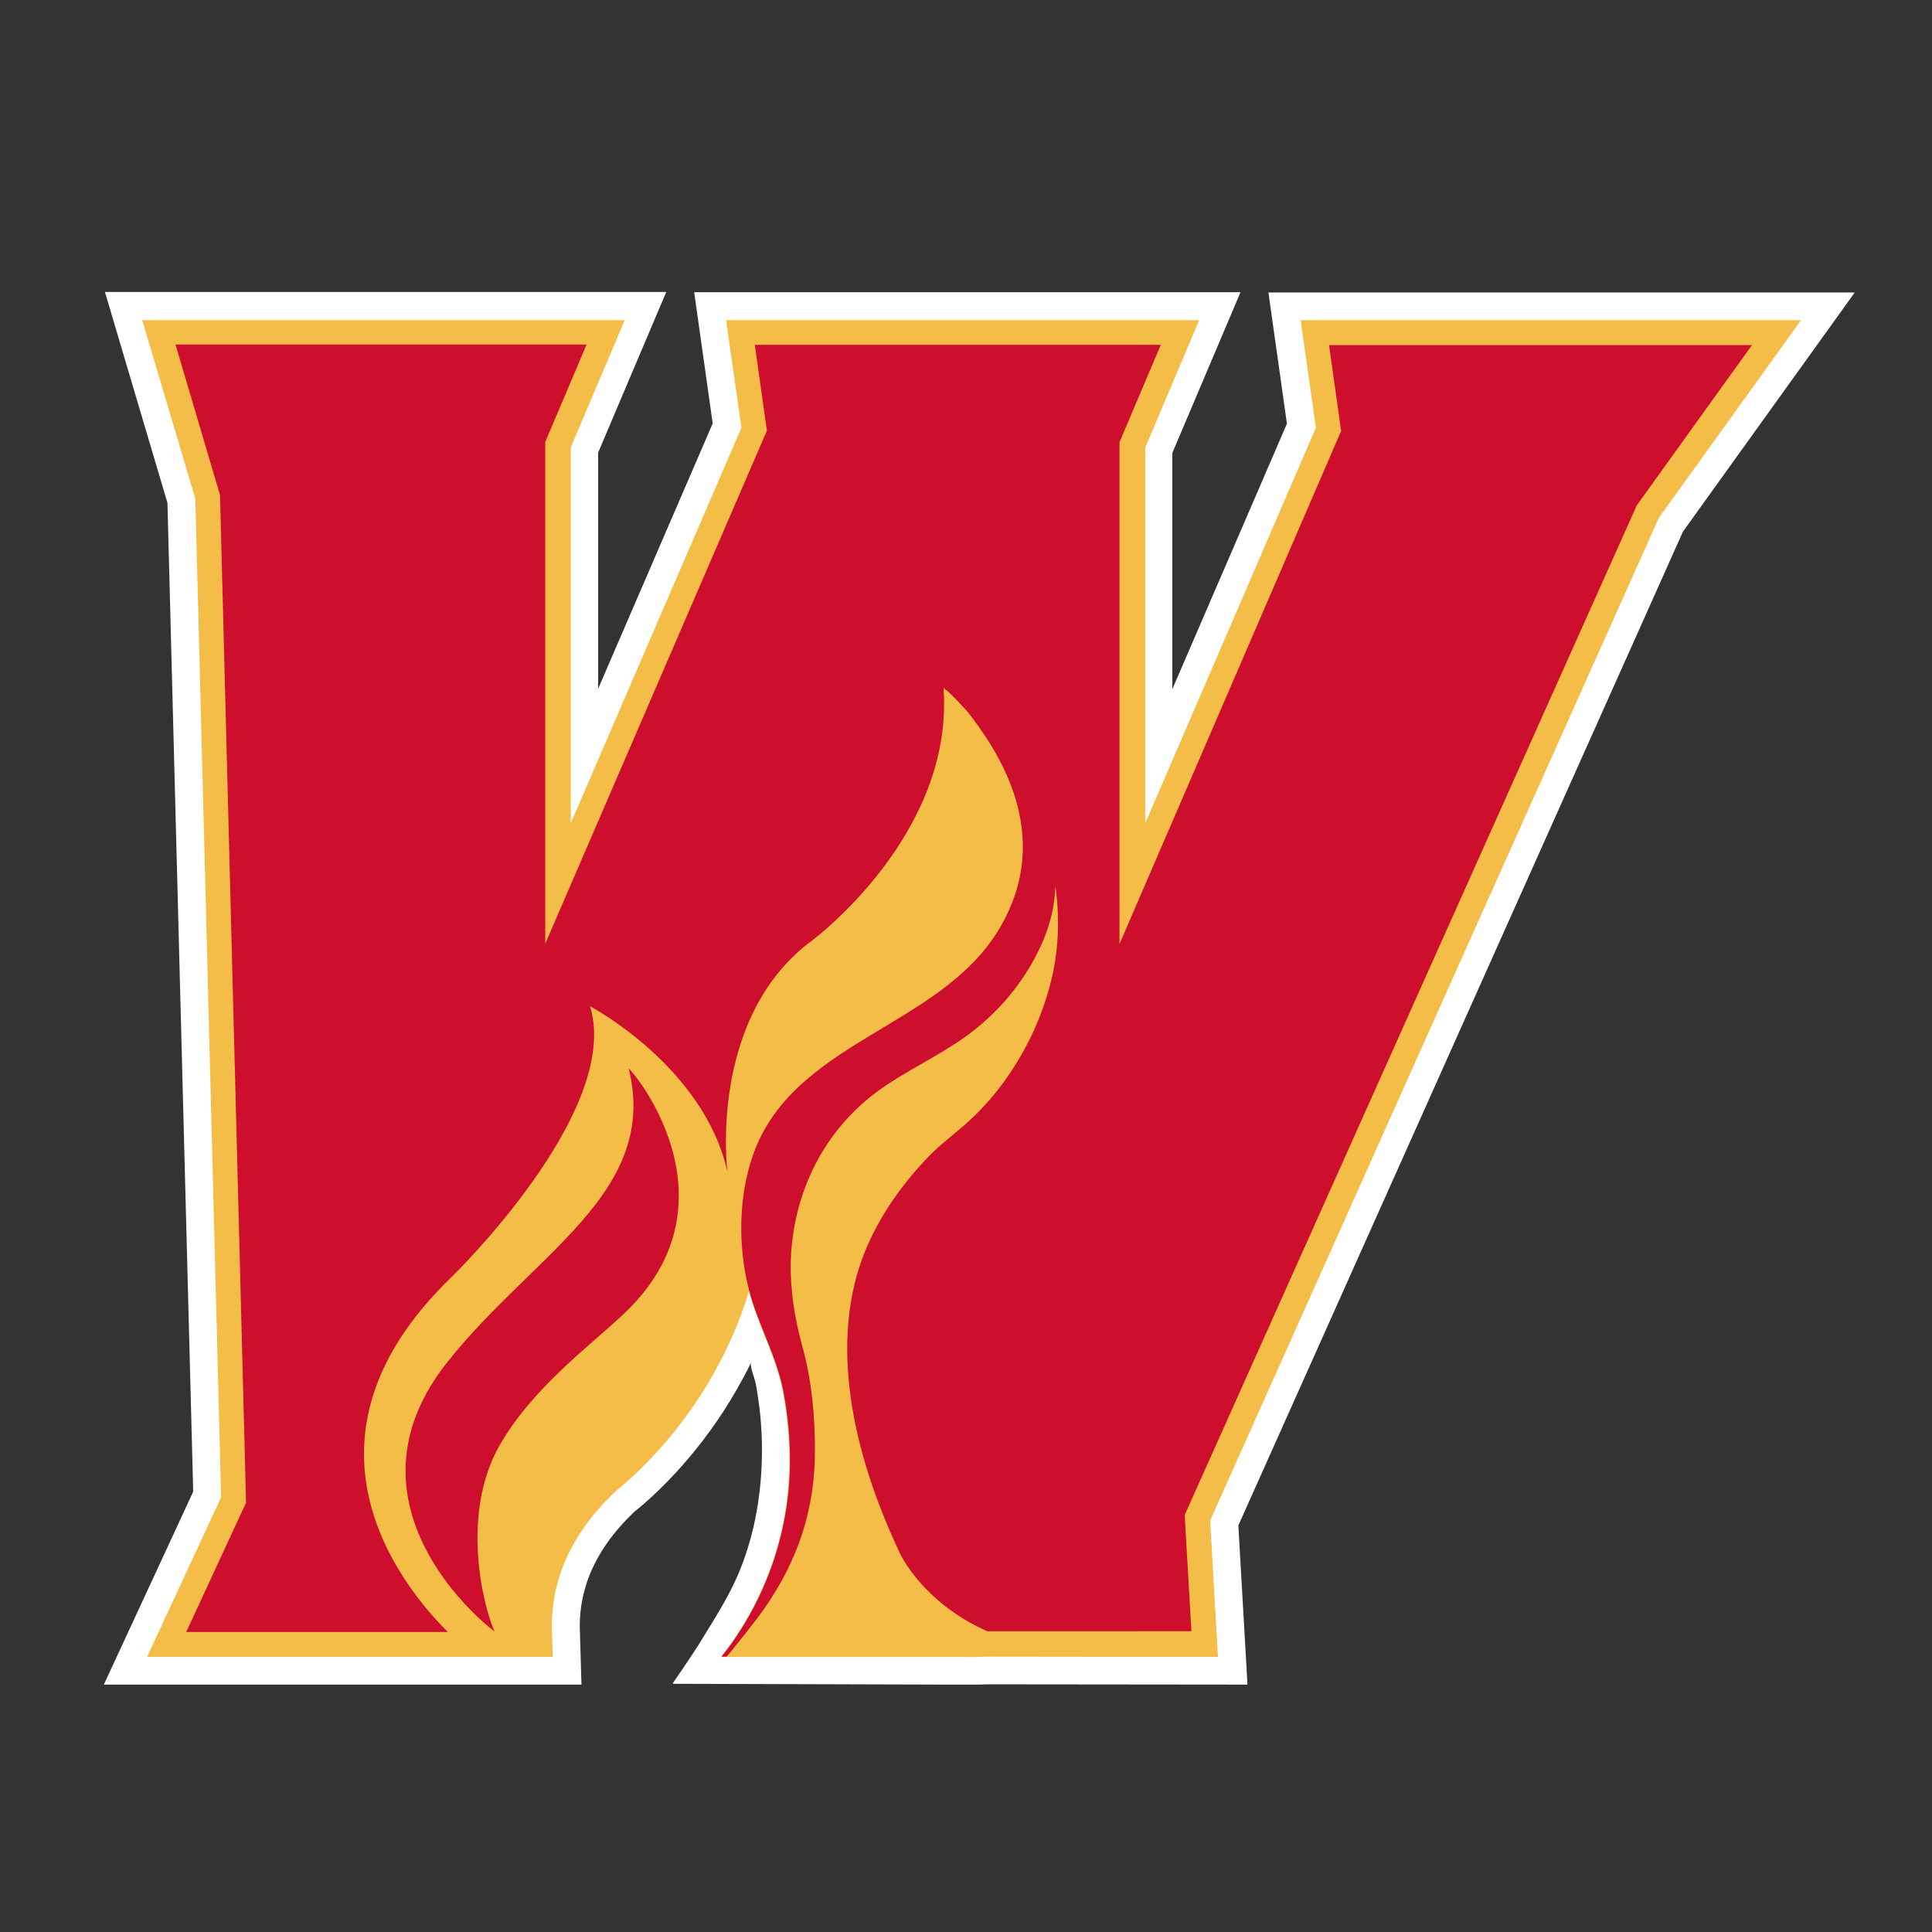 <svg xml:space="preserve" style="enable-background:new 0 0 720 720;" viewBox="0 0 720 720" y="0px" x="0px" xmlns:xlink="http://www.w3.org/1999/xlink" xmlns="http://www.w3.org/2000/svg" id="Layer_1" version="1.1">
<rect x="0" y="0" width="720" height="720" fill="#333333" stroke="none"/>
<style type="text/css">
	.st0{fill:#FFFFFF;}
	.st1{fill:#F3BD48;}
	.st2{fill:#CE0E2D;}
</style>
<g>
	<path d="M691.2,109H472.7l6.9,48.9l-42.7,98.9v-88l25.4-59.9H258.7l6.9,48.9l-42.7,98.9v-88l25.4-59.9H39.1l23.3,78.6
		L72,555.9l-33.3,71.9h178l-0.6-20.3c-0.5-16.1,6.4-31,20.4-44.2c3.2-2.5,12.7-10.5,23.1-23.5c6.2-7.7,13.7-18.5,20.3-32
		c-0.6,1.2,1.5,6.3,1.7,7.7c0.6,3,1,5.9,1.4,8.9c0.8,6.6,1.1,13.3,0.9,19.9c-0.4,14.7-3.2,29.5-9.1,43.1c-4,9.1-9.5,17.4-14.6,25.8
		c-1.9,3-3.9,5.9-5.9,8.9c-0.4,0.6-3.8,5.4-3.6,5.4l101.2,0.3l11.3,0c1.5,0,3.1,0,4.7-0.1l97,0.1l-3.4-59.3l165.7-370.4L691.2,109z" class="st0"></path>
	<path d="M671.2,119.3H484.7l5.7,40.1l-63.6,147.4V166.8l20.1-47.5H270.6l5.7,40.1l-63.6,147.4V166.8l20.1-47.5H53
		l19.8,66.6L82.4,558l-27.6,59.5H206l-0.3-9.6c-0.6-19.3,7.5-36.9,23.9-52.3c2.1-1.7,11.4-9.2,21.8-22.2
		c9.4-11.7,20.9-29.5,27.7-52.2c3.4,12.7,10.1,24.2,12.6,37.2c1.7,8.9,2.6,18.1,2.5,27.2c-0.3,24.6-8.2,48.3-22.6,68.1l-2.9,3.8h0
		l0,0l83.1,0l11.3,0c1.4,0,2.9,0,4.3-0.1l86.5,0.1l-2.9-50.9L618.2,193L671.2,119.3z M295.1,581.3c0.2-0.4,0.4-0.9,0.6-1.3
		c-0.2,0.8-0.3,1.3-0.3,1.3C295.3,581.2,295.2,581.2,295.1,581.3z" class="st1"></path>
	<g>
		<g>
			<path d="M652.9,128.6H495.3l4.5,32l-82.6,191.2v-187l15.4-36.3H281.3l4.5,32l-82.6,191.2v-187l15.4-36.3H65.4
				L82,184.5L91.7,560l-22.3,48.2h97.5c-17.6-17.5-61.2-71.9,1.3-132.2c0,0,63.7-61.7,51.7-101c0,0,42.5,22.4,51.2,61.8
				c0,0-7.5-57.7,31.8-86.5c0,0,52.9-39.4,48.7-94.1c0,0.3,1.3,1.2,1.5,1.3c1.4,1.3,2.7,2.6,4,4c1.2,1.3,2.5,2.6,3.7,4
				c10.2,13.3,32.9,45.1,11.5,80.8c-22.2,36.9-76.7,41.5-91.7,84.2c-5.4,15.3-5.6,34-1.6,49.7c3.3,13.1,10.3,24.8,12.9,38.1
				c1.7,8.9,2.6,18.1,2.5,27.2c-0.3,24.6-8.2,48.3-22.6,68.1l-2.9,3.8l1.9,0c0,0,9.7-11.7,14-17.9c12.6-18,19-37.2,18.9-59.3
				c0-12.8-1.2-25.7-4.6-38.1c-2.9-10.4-4.6-20.8-4.4-31.7c0.5-21.5,8.9-42.1,24.5-57.1c0.5-0.5,1-0.9,1.5-1.4
				c11.4-10.5,26-16.3,38.6-25.2c12.4-8.8,22.2-20.4,28.6-34.2c3.5-7.6,5.2-15.1,5.4-22.3c1.6,11.2,1.3,22.7-1.2,33.7
				c-3.1,13.6-9,26.5-17,37.9c-4,5.7-8.6,11-13.7,15.7c-5.2,4.8-10.9,8.8-15.8,14c-4.8,5-9.2,10.4-13.1,16.1
				c-4.2,6.2-7.8,12.8-10.5,19.7c-11.2,28.4-7.8,66.8,13.4,111.6c0,0,8.2,18.2,32.5,29H444l-2.5-43.3L610,188.3L652.9,128.6z
				 M234.3,398.2c11.5,46.4-35.7,69-67.8,109.7c-37.9,48,4.7,90.1,17.8,100.1c-4.3-9.5-12.7-43.7,1.8-69.2
				c12.3-21.6,33.7-37.2,46.2-49C274.9,449.8,239.2,402.8,234.3,398.2z" class="st2"></path>
		</g>
	</g>
</g>
</svg>
